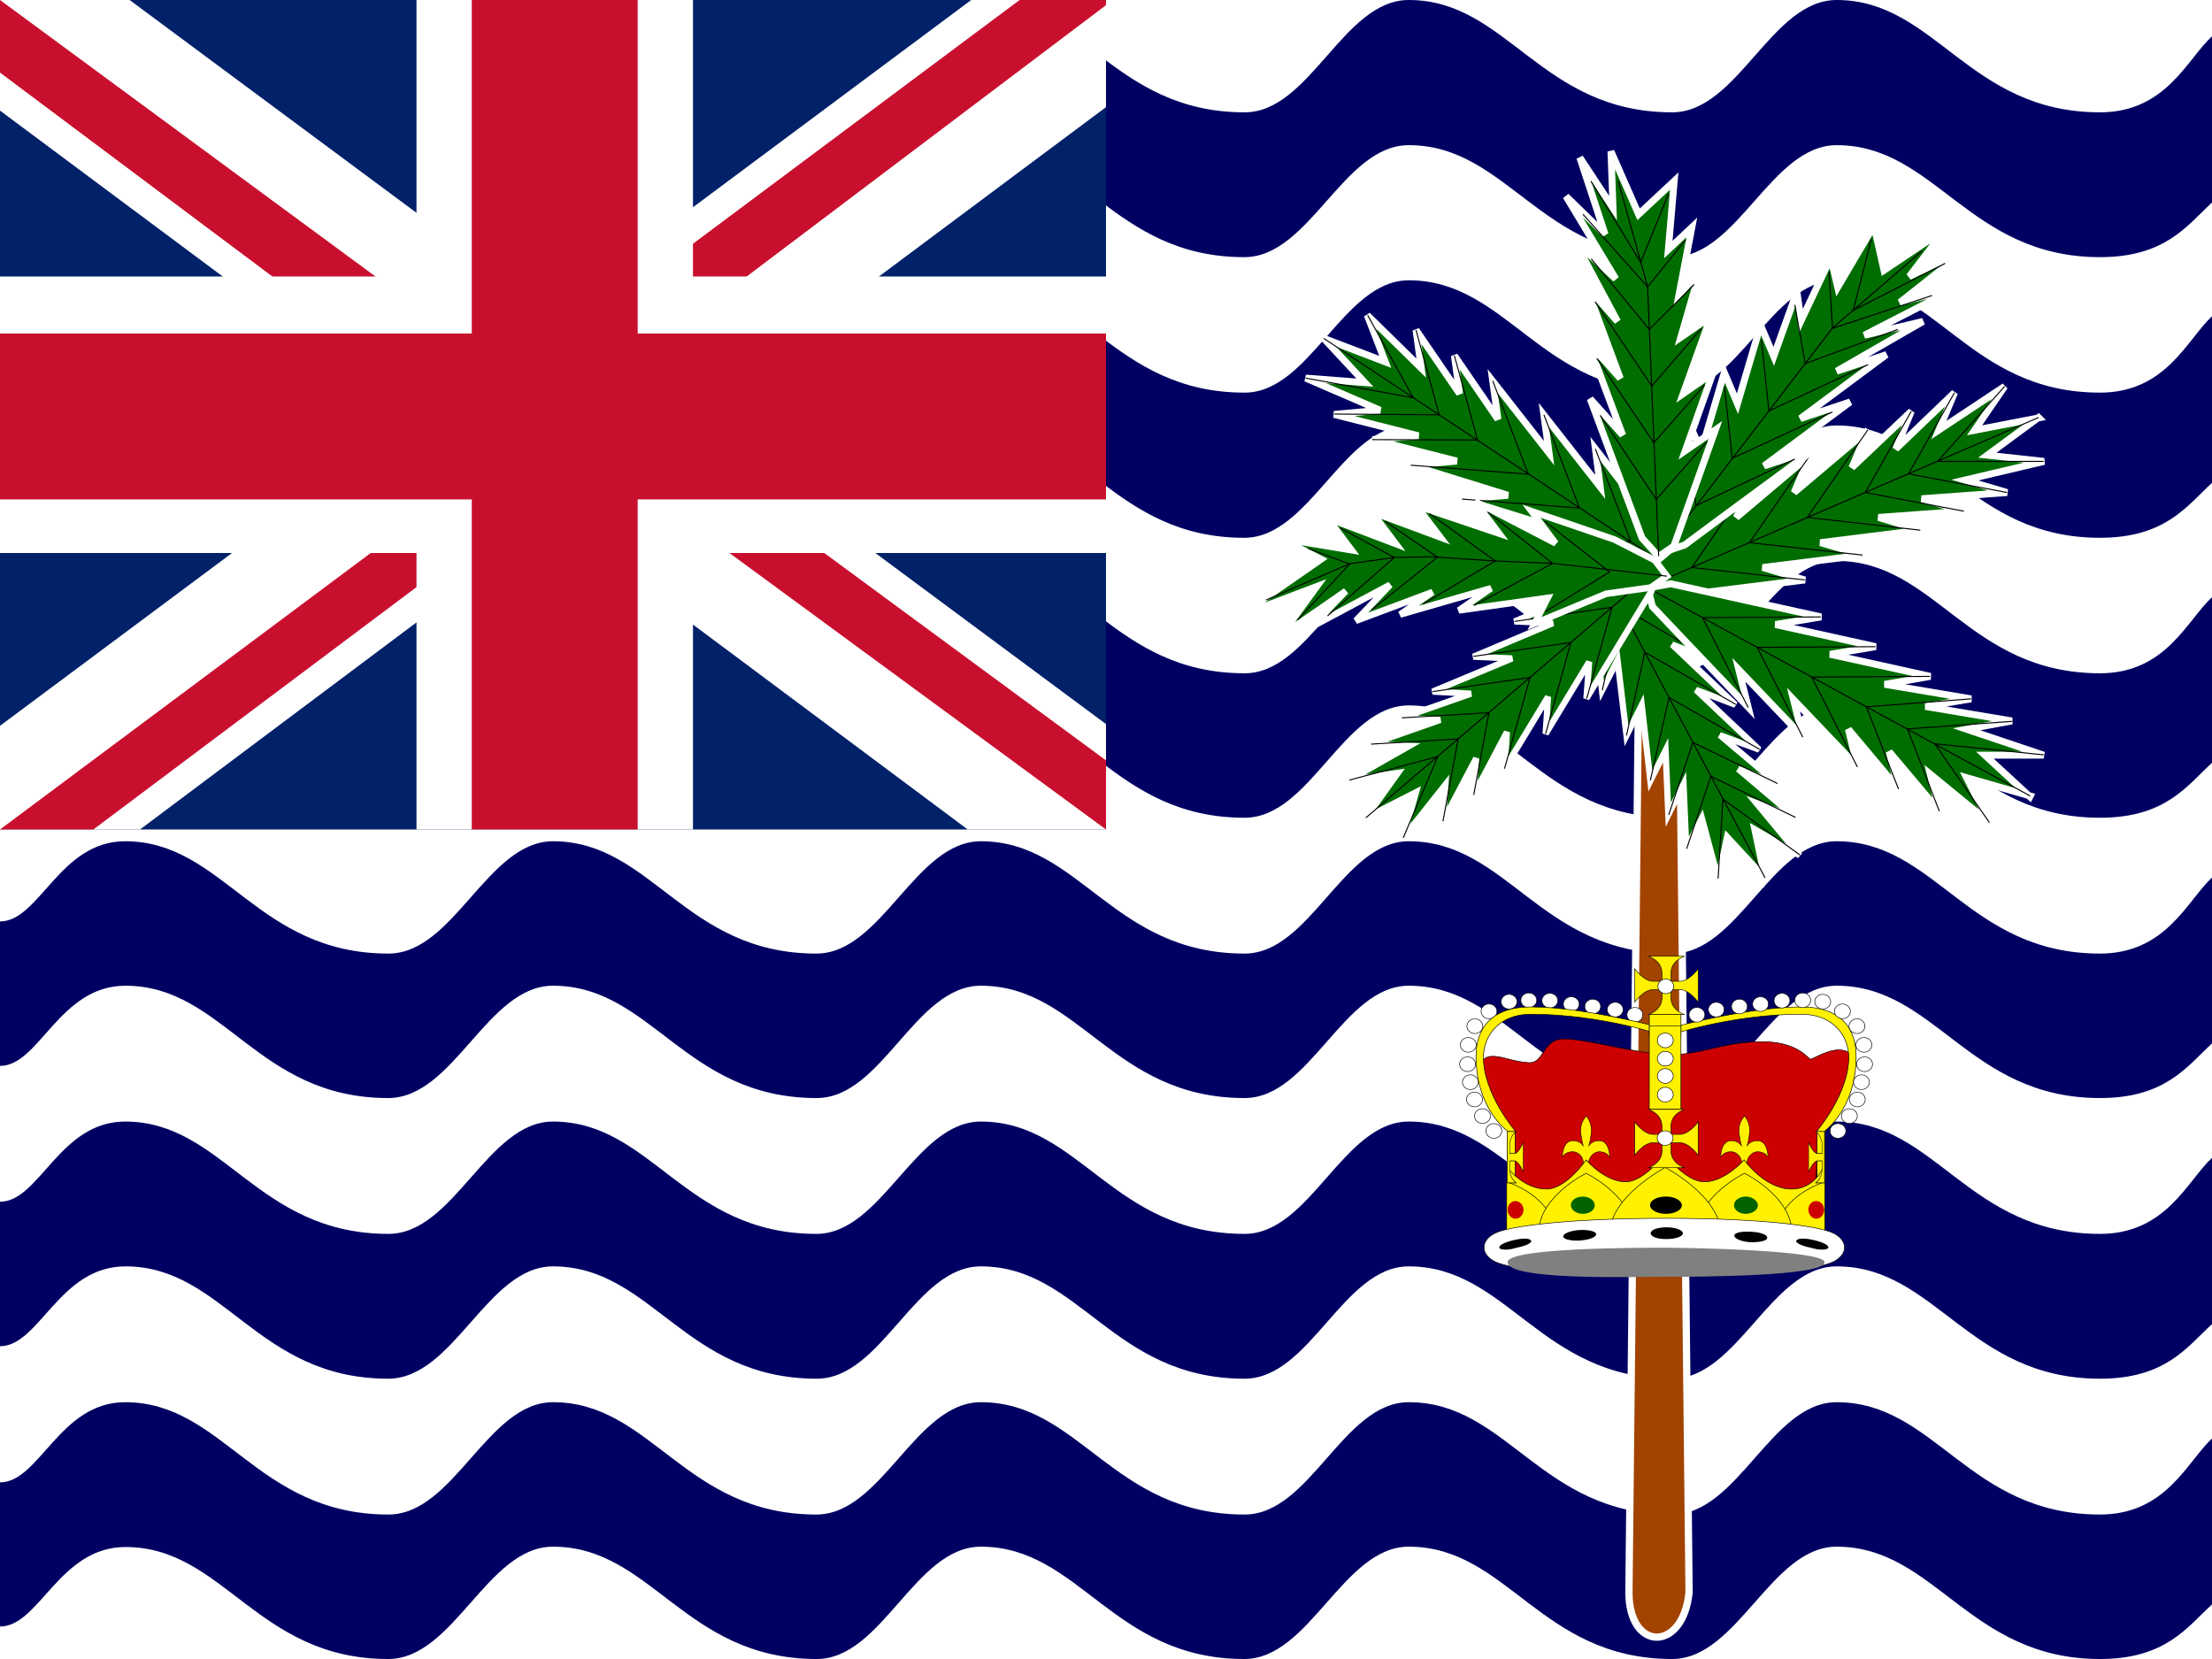 <svg xmlns="http://www.w3.org/2000/svg" id="flag-icons-io" viewBox="0 0 640 480">
  <path fill="#fff" d="M0 0h640v480H0z"/>
  <path fill="#000063" fill-rule="evenodd" d="M640 416.2c-7.2 6.7-13.3 22-32.4 22-38.1 0-47.6-32.5-76.2-32.5-19 0-28.5 32.5-47.6 32.5-38.1 0-47.6-32.5-76.2-32.5-19 0-28.5 32.5-47.5 32.5-38.2 0-47.7-32.5-76.3-32.5-19 0-28.6 32.5-47.6 32.5-38.1 0-47.6-32.5-76.2-32.5-19 0-28.6 32.5-47.6 32.5-38.2 0-47.7-32.5-76.2-32.5-19 0-24.8 23.2-36.2 23.2v41.7c11.4 0 17.1-23 36.3-23 28.5 0 38 32.4 76 32.4 19.1 0 28.6-32.5 47.7-32.5 28.6 0 38.1 32.5 76.3 32.5 19 0 28.4-32.5 47.5-32.5 28.6 0 38.1 32.5 76.2 32.5 19 0 28.6-32.5 47.6-32.5 28.6 0 38.1 32.5 76.2 32.5 19 0 28.6-32.5 47.6-32.5 28.6 0 38.2 32.5 76.2 32.5 19 0 25.2-9.2 32.4-15.8zm0-81.2c-7.2 6.7-13.3 22-32.4 22-38.1 0-47.6-32.5-76.2-32.5-19 0-28.5 32.5-47.6 32.5-38.1 0-47.6-32.5-76.2-32.5-19 0-28.5 32.5-47.5 32.5-38.2 0-47.7-32.5-76.3-32.5-19 0-28.6 32.5-47.6 32.5-38.1 0-47.6-32.5-76.2-32.5-19 0-28.6 32.5-47.6 32.5-38.2 0-47.7-32.5-76.2-32.5-19 0-24.8 23.2-36.2 23.2v41.8c11.4 0 17.1-23.1 36.3-23.1 28.5 0 38 32.5 76 32.5 19.1 0 28.6-32.5 47.7-32.5 28.6 0 38.1 32.5 76.3 32.5 19 0 28.4-32.5 47.5-32.5 28.6 0 38.1 32.5 76.3 32.5 19 0 28.5-32.5 47.5-32.5 28.6 0 38.1 32.5 76.2 32.5 19 0 28.6-32.5 47.6-32.5 28.6 0 38.2 32.5 76.2 32.5 19 0 25.2-9.2 32.4-15.8zm0-81.1c-7.2 6.7-13.3 22-32.4 22-38.1 0-47.6-32.5-76.2-32.5-19 0-28.5 32.5-47.6 32.5-38.1 0-47.6-32.5-76.2-32.5-19 0-28.5 32.5-47.5 32.5-38.2 0-47.7-32.5-76.3-32.5-19 0-28.6 32.5-47.6 32.5-38.1 0-47.6-32.5-76.2-32.5-19 0-28.6 32.5-47.6 32.5-38.2 0-47.7-32.5-76.2-32.5-19 0-24.8 23.2-36.2 23.2v41.8c11.4 0 17.1-23.2 36.3-23.2 28.5 0 38 32.5 76 32.5 19.1 0 28.6-32.5 47.7-32.5 28.6 0 38.1 32.5 76.3 32.5 19 0 28.4-32.5 47.5-32.5 28.6 0 38.1 32.5 76.3 32.5 19 0 28.5-32.5 47.5-32.5 28.6 0 38.1 32.5 76.2 32.5 19 0 28.6-32.5 47.6-32.5 28.6 0 38.2 32.5 76.2 32.5 19 0 25.2-9.2 32.4-15.8zm0-81.1c-7.2 6.6-13.3 22-32.4 22-38.1 0-47.6-32.5-76.2-32.5-19 0-28.5 32.5-47.6 32.5-38.1 0-47.6-32.5-76.2-32.5-19 0-28.5 32.5-47.5 32.5-38.2 0-47.7-32.5-76.3-32.5-19 0-28.6 32.5-47.6 32.5-38.1 0-47.6-32.5-76.2-32.5-19 0-28.6 32.5-47.6 32.5-38.2 0-47.7-32.5-76.2-32.5-19 0-24.8 23.2-36.2 23.2v41.7c11.4 0 17.1-23 36.3-23 28.5 0 38 32.4 76 32.4 19.1 0 28.6-32.5 47.7-32.5 28.6 0 38.1 32.5 76.3 32.5 19 0 28.4-32.5 47.5-32.5 28.6 0 38.1 32.5 76.3 32.5 19 0 28.5-32.5 47.5-32.5 28.6 0 38.1 32.5 76.2 32.5 19 0 28.6-32.5 47.6-32.5 28.6 0 38.2 32.5 76.2 32.5 19 0 25.2-9.3 32.4-15.9zm0-81.3c-7.2 6.7-13.3 22.1-32.4 22.1-38.1 0-47.6-32.5-76.2-32.5-19 0-28.5 32.5-47.6 32.5-38.1 0-47.6-32.5-76.2-32.5-19 0-28.5 32.5-47.5 32.5-38.2 0-47.7-32.5-76.3-32.5-19 0-28.6 32.5-47.6 32.5-38.1 0-47.6-32.5-76.2-32.5-19 0-28.6 32.5-47.6 32.5-38.2 0-47.7-32.5-76.2-32.5-19 .1-24.8 23.3-36.2 23.3v41.8c11.4 0 17.1-23.1 36.2-23.1 28.5 0 38.1 32.5 76.2 32.5 19 0 28.5-32.5 47.6-32.5 28.6 0 38.1 32.5 76.3 32.5 19 0 28.4-32.5 47.4-32.5 28.7 0 38.2 32.5 76.3 32.5 19 0 28.6-32.5 47.6-32.5 28.6 0 38.1 32.5 76.2 32.5 19 0 28.6-32.5 47.6-32.5 28.6 0 38.2 32.5 76.2 32.5 19 0 25.2-9.3 32.4-15.9v-48Zm0-81c-7.2 6.6-13.3 22-32.4 22C569.5 32.5 560 0 531.4 0c-19 0-28.5 32.5-47.6 32.5-38.1 0-47.6-32.5-76.2-32.5-19 0-28.5 32.5-47.5 32.5-38.2 0-47.7-32.5-76.3-32.5-19 0-28.6 32.5-47.6 32.5C198 32.5 188.6 0 160 0c-19 0-28.6 32.5-47.6 32.5C74.2 32.5 64.7 0 36.2 0 17.2 0 11.4 23.2 0 23.2v41.9C11.4 65 17.1 42 36.2 42c28.5 0 38.1 32.4 76.2 32.4 19 0 28.5-32.4 47.6-32.4 28.6 0 38.1 32.4 76.3 32.4 19 0 28.4-32.4 47.4-32.4 28.7 0 38.2 32.4 76.3 32.4 19 0 28.6-32.4 47.6-32.4 28.6 0 38.1 32.4 76.2 32.4 19 0 28.6-32.4 47.6-32.4 28.6 0 38.2 32.4 76.2 32.4 19 0 25.2-9.2 32.4-15.8z"/>
  <path fill="#a24300" fill-rule="evenodd" stroke="#fff" stroke-width="2.1" d="m474.8 131.7-3.5 329c0 17.3 15.7 17.3 17.4 0l-3.5-329Z"/>
  <path fill="#006d00" fill-rule="evenodd" stroke="#fff" stroke-width="1.8" d="m510.7 254-11-11.9-2.6 12.1-4.7-17.5-4.5 8.8-.8-18.6-4.4 8.8-.8-18.6-4.4 8.8L475 204l-4.4 8.8L468 191l-4.5 8.8-2.5-21.9-1.3-11 2.2-4.3 5.8 2.1 9.1 8.7 18.3 17.4-11.3-4.3 18.3 17.4-11.4-4.3 18.3 17.3-11.4-4.2 16.6 14-11.3-4.2 16.5 14-11.3-4.2 12.6 15.2-13.1-7.6 3 14.3z"/>
  <path fill="none" stroke="#000" stroke-width=".3" d="M510.7 254 462 162.6m33.1 28.2L469 175.6l-5.4 24.1"/>
  <path fill="none" stroke="#000" stroke-width=".3" d="m502.2 203.8-26.3-15.1-5.3 24.1"/>
  <path fill="none" stroke="#000" stroke-width=".3" d="m509.1 216.8-26.2-15-5.4 24"/>
  <path fill="none" stroke="#000" stroke-width=".3" d="m514.3 226.7-24.5-11.9-7 21"/>
  <path fill="none" stroke="#000" stroke-width=".3" d="M519.5 236.5 495 224.6l-7 21"/>
  <path fill="none" stroke="#000" stroke-width=".3" d="m520.8 247.4-22.3-16.2-1.4 23"/>
  <path fill="#006d00" fill-rule="evenodd" stroke="#fff" stroke-width="2" d="m383 97.9 17.8 6.8-5.2-13.5 15.6 15.3-1.5-11 12.6 18.4-1.5-11 12.6 18.4-1.5-11 16.3 20.8-1.5-11 16.3 20.8-1.4-11 16.2 20.8 8.2 10.4.7 5.5-6.7.6-14-4.3-28.2-8.7 13.3-1.1-28.1-8.7 13.3-1.1-28.1-8.7 13.3-1.2-24.4-6.2 13.3-1.1-24.4-6.2 13.3-1.2-21.5-9.3 17.1 1.3L383.1 98z"/>
  <path fill="none" stroke="#000" stroke-width=".3" d="m383 97.9 103.7 68.7m-48.9-12.4 34.1 2.6-10.3-26.9"/>
  <path fill="none" stroke="#000" stroke-width=".3" d="m423 144.4 34 2.6-10.3-27"/>
  <path fill="none" stroke="#000" stroke-width=".3" d="m408.2 134.6 34 2.6-10.3-27"/>
  <path fill="none" stroke="#000" stroke-width=".3" d="m397 127.2 30.5.1-6.7-24.4"/>
  <path fill="none" stroke="#000" stroke-width=".3" d="m386 119.8 30.4.2-6.7-24.5"/>
  <path fill="none" stroke="#000" stroke-width=".3" d="m377.8 109.4 31.1 5.7-13.2-23.9"/>
  <path fill="#006d00" fill-rule="evenodd" stroke="#fff" stroke-width="2" d="M589.8 120.8 575 131.7l16.4 1.8-22.9 5.4 12.2 3.6-24.7 1.8 12.2 3.6-24.7 1.8 12.1 3.7-28.9 3.6 12.2 3.6-28.9 3.6 12.2 3.6-28.9 3.6-14.5 1.8-6-1.8 2.2-5.4 10.7-9 21.3-18.1-4.6 10.8 21.3-18-4.6 10.8 21.3-18-4.6 10.8L553 119l-4.5 10.9 17-16.3-4.5 10.8 19-12.6-8.7 12.7 18.6-3.6z"/>
  <path fill="none" stroke="#000" stroke-width=".3" d="m589.8 120.8-117 50.6m34.1-32.5-17.4 25.3 32.7 3.6"/>
  <path fill="none" stroke="#000" stroke-width=".3" d="M523.7 131.7 506.2 157l32.7 3.6"/>
  <path fill="none" stroke="#000" stroke-width=".3" d="m540.4 124.4-17.5 25.3 32.7 3.7"/>
  <path fill="none" stroke="#000" stroke-width=".3" d="m553 119-13.3 23.5 28.5 5.4"/>
  <path fill="none" stroke="#000" stroke-width=".3" d="m565.5 113.6-13.3 23.5 28.5 5.4"/>
  <path fill="none" stroke="#000" stroke-width=".3" d="m580 111.8-19.4 21.7h30.7"/>
  <path fill="#006d00" fill-rule="evenodd" stroke="#fff" stroke-width="2" d="M587.4 230.3 569 225l6.6 13-17.1-14 2.6 10.7-14.5-17.2 2.7 10.8-14.5-17.3 2.6 10.8-18.5-19.4 2.7 10.8-18.5-19.4 2.7 10.8-18.5-19.4-9.2-9.7-1.3-5.4 6.6-1.2 14.5 3.2 29 6.4-13.2 2.2 29 6.4-13.2 2.2 29 6.4-13.2 2.3 25 4.2-13.2 2.2 25 4.2L569 211l22.3 7.5h-17l13 12z"/>
  <path fill="none" stroke="#000" stroke-width=".3" d="m587.4 230.3-110.6-60.2m50 8.4-34.2.2 13.2 26"/>
  <path fill="none" stroke="#000" stroke-width=".3" d="m542.6 187.1-34.2.2 13.2 26"/>
  <path fill="none" stroke="#000" stroke-width=".3" d="m558.4 195.7-34.2.2 13.2 26"/>
  <path fill="none" stroke="#000" stroke-width=".3" d="m570.3 202.2-30.3 2.3 9.3 23.8"/>
  <path fill="none" stroke="#000" stroke-width=".3" d="m582.2 208.7-30.3 2.2 9.2 23.8"/>
  <path fill="none" stroke="#000" stroke-width=".3" d="m591.3 218.4-31.5-3.2 15.8 22.8"/>
  <path fill="#006d00" fill-rule="evenodd" stroke="#fff" stroke-width="1.8" d="m395.2 236.6 9.3-13-14.1 2.1 17.4-9.9-11.1-.5 20-7-11.1-.6 20-7-11.1-.6 23-9.6-11.2-.5 23-9.7-11.1-.5 23-9.6 11.5-4.9 5.6.3-.4 5.3-6.3 10.4-12.6 20.8.8-10.6-12.6 20.8.7-10.7-12.6 20.8.7-10.6-9.6 18.2.7-10.6-9.6 18.2.7-10.6-12.2 15.4 3.7-13.2-14.5 7.4z"/>
  <path fill="none" stroke="#000" stroke-width=".3" d="m395.2 236.6 83-71m-19.1 36.5 7.3-26.4-28.2 4.1"/>
  <path fill="none" stroke="#000" stroke-width=".3" d="m447.2 212.3 7.3-26.4-28.2 4"/>
  <path fill="none" stroke="#000" stroke-width=".3" d="m435.3 222.4 7.4-26.4-28.2 4.1"/>
  <path fill="none" stroke="#000" stroke-width=".3" d="m426.4 230 4.4-23.8-25.2 1.5"/>
  <path fill="none" stroke="#000" stroke-width=".3" d="m417.5 237.6 4.4-23.8-25.2 1.5"/>
  <path fill="none" stroke="#000" stroke-width=".3" d="m406 242.4 10-23.5-25.6 6.8"/>
  <path fill="#006d00" fill-rule="evenodd" stroke="#fff" stroke-width="2" d="m563 66.2-17.9 12-2.9-12.9-10.5 17.8-2-8.5-8.6 18.2-1.2-8.4-6.7 18.7-3.8-9-6.7 22.7-3.8-9-6.7 22.7-3.9-9-6.7 22.7-3.3 11.4 1.9 4.5 7.2-2.4 12.4-9.2 25-18.4-14.4 4.7 24.9-18.5-14.4 4.8 24.9-18.5-14.4 4.8 25-14.4-17 4L566 83.3l-16.3 4.2 19.7-15.6-17 8.1z"/>
  <path fill="none" stroke="#000" stroke-width=".3" d="m556 72.7-25.8 22.2-50 65.2"/>
  <path fill="none" stroke="#000" stroke-width=".3" d="m519.3 132.8-28.6 13.5-2.4-20.8"/>
  <path fill="none" stroke="#000" stroke-width=".3" d="m530.2 119.2-29 13.4-2.3-20.8"/>
  <path fill="none" stroke="#000" stroke-width=".3" d="m540.5 105.5-28.7 13.4-2.2-20.7"/>
  <path fill="none" stroke="#000" stroke-width=".3" d="m549.1 95.3-26.8 9.9-3-17"/>
  <path fill="none" stroke="#000" stroke-width=".3" d="M559 85.5 530.2 95l-1-16.4"/>
  <path fill="none" stroke="#000" stroke-width=".3" d="m562.8 76.2-26.6 13.6 5.2-20.6"/>
  <path fill="#006d00" fill-rule="evenodd" stroke="#fff" stroke-width="2" d="m466.1 43.8 8 18.2 10.3-9.6-1.7 19.8 6.8-6.4-3.7 19.4 6-6.6-5.5 19 8.7-6-8 22.3 8.6-6-8 22.5 8.7-6-8 22.4-4 11.2-4.4 3-4.8-5.3-5-13.4-10-26.9 9.4 10.5-10.1-27 9.4 10.6-10-27L468 93l-12.5-23.4 12 11.1-14.4-23.9 11.3 11-7.3-22.2 9.6 14.6z"/>
  <path fill="none" stroke="#000" stroke-width=".3" d="m468.2 52.4 8.5 30.5 3.2 78"/>
  <path fill="none" stroke="#000" stroke-width=".3" d="m463 120.2 16.2 24.3 14.7-16.7"/>
  <path fill="none" stroke="#000" stroke-width=".3" d="m462 103.7 16.5 24.4 14.7-16.7"/>
  <path fill="none" stroke="#000" stroke-width=".3" d="m461.5 87.3 16.4 24.4L492.3 95"/>
  <path fill="none" stroke="#000" stroke-width=".3" d="m460.4 74.9 16.8 20.4 13-13"/>
  <path fill="none" stroke="#000" stroke-width=".3" d="m458 62 18.7 21 11-13.6"/>
  <path fill="none" stroke="#000" stroke-width=".3" d="m460.3 52.4 14.4 23.5 8.1-19.9"/>
  <path fill="#006d00" fill-rule="evenodd" stroke="#fff" stroke-width="1.9" d="m359 178 23.3-16.2-11.7-6 20.5 3.4-7-9.3 19.8 7.5-7-9.3 19.9 7.4-7-9.2 24 8.1-7-9.3 23.3 12.1-7-9.3 24 8.2 11.7 6 3.5 4.6-4.7 3.3-12.9 1.8-20.7 8.6 3.8-7.4-25.7 3.6 9.3-6.4-26.3 7.6 9.4-6.5-22.2 8.3 9.9-10.4-22.8 12.2 10-10.4-18.8 13 10.5-14.4z"/>
  <path fill="none" stroke="#000" stroke-width=".3" d="m366.3 173.6 24.2-10.5 12.9-1.8 10.7-.2 18.5 1.2 16.7.7 33 3.7"/>
  <path fill="none" stroke="#000" stroke-width=".3" d="m447.2 176.9 18.5-11.4-18.8-14.7"/>
  <path fill="none" stroke="#000" stroke-width=".3" d="m426.5 175.2 22.7-12.2-18.7-14.8"/>
  <path fill="none" stroke="#000" stroke-width=".3" d="m411.7 174.8 20.9-12.5-19-13.7m-29.5 29.6 19.3-16.9-15.6-8.5"/>
  <path fill="none" stroke="#000" stroke-width=".3" d="m375.5 179.3 15-16.1-12-4.5m18.4 17.7 19-15.2-15.2-10.4"/>
  <g fill-rule="evenodd">
    <path fill="#c00" stroke="#000" stroke-width="1pt" d="m541.5 1173.3-1.7-229.1-61.1-107c-15.3-52.6-7.8-78 17-79.8 24.7-1.6 49.2 13.6 84.8 15.3 35.6 1.7 28.9-59.4 81.5-57.7 52.6 1.7 144.3 32.3 222.3 37.4 78.1 5 118.8-27.2 208.8-30.6 90-3.4 113.7 42.4 118.8 42.4 5.1 0 30.6-18.6 56-22 25.5-3.4 34 10.2 34 10.2s-1.7 57.7-13.6 91.6c-11.9 34-54.3 90-56 90-1.7 0-15.3 249.5-15.3 251.2 0 1.7-675.5-6.8-675.5-11.9z" transform="matrix(.129 0 0 .119 367.5 215.5)"/>
    <g stroke="#000" stroke-width="1pt">
      <path fill="#fff100" d="M531.5 584.6s-68-52-69.8-177.1c-1-72 34.4-124 123-124 124 0 301.1 53.1 301.1 53.1v17.7s-141.7-53.1-301.2-53.1c-70.8 0-106.3 52-106.3 105.2 0 88.6 71 178.3 71 178.3v141.7h-17.8z" transform="matrix(-.129 0 0 .119 596.6 257.6)"/>
      <path fill="#fff" d="M478.4 549.2a17.8 17.8 0 1 1-35.5 0 17.8 17.8 0 0 1 35.5 0z" transform="matrix(-.129 0 0 .119 594.5 257.4)"/>
      <path fill="#fff" d="M478.4 549.2a17.8 17.8 0 1 1-35.5 0 17.8 17.8 0 0 1 35.5 0z" transform="matrix(-.129 0 0 .119 596.8 252.6)"/>
      <path fill="#fff" d="M478.4 549.2a17.8 17.8 0 1 1-35.5 0 17.8 17.8 0 0 1 35.5 0z" transform="matrix(-.129 0 0 .119 598 247.6)"/>
      <path fill="#fff" d="M478.4 549.2a17.8 17.8 0 1 1-35.5 0 17.8 17.8 0 0 1 35.5 0z" transform="matrix(-.129 0 0 .119 598.9 242.4)"/>
      <path fill="#fff" d="M478.4 549.2a17.8 17.8 0 1 1-35.5 0 17.8 17.8 0 0 1 35.5 0z" transform="matrix(-.129 0 0 .119 598.7 236.8)"/>
      <path fill="#fff" d="M478.4 549.2a17.8 17.8 0 1 1-35.5 0 17.8 17.8 0 0 1 35.5 0z" transform="matrix(-.129 0 0 .119 591.2 261.7)"/>
      <path fill="#fff" d="M478.4 549.2a17.8 17.8 0 1 1-35.5 0 17.8 17.8 0 0 1 35.5 0z" transform="matrix(-.129 0 0 .119 596.7 231.4)"/>
      <path fill="#fff" d="M478.4 549.2a17.8 17.8 0 1 1-35.5 0 17.8 17.8 0 0 1 35.5 0z" transform="matrix(-.129 0 0 .119 592.5 227.1)"/>
      <path fill="#fff" d="M478.4 549.2a17.8 17.8 0 1 1-35.5 0 17.8 17.8 0 0 1 35.5 0z" transform="matrix(-.129 0 0 .119 586.8 224.3)"/>
      <path fill="#fff" d="M478.4 549.2a17.8 17.8 0 1 1-35.5 0 17.8 17.8 0 0 1 35.5 0z" transform="matrix(-.129 0 0 .119 581 223.9)"/>
      <path fill="#fff" d="M478.4 549.2a17.8 17.8 0 1 1-35.5 0 17.8 17.8 0 0 1 35.5 0z" transform="matrix(-.129 0 0 .119 575 224)"/>
      <path fill="#fff" d="M478.4 549.2a17.8 17.8 0 1 1-35.5 0 17.8 17.8 0 0 1 35.5 0z" transform="matrix(-.129 0 0 .119 568.8 225)"/>
      <path fill="#fff" d="M478.4 549.2a17.8 17.8 0 1 1-35.5 0 17.8 17.8 0 0 1 35.5 0z" transform="matrix(-.129 0 0 .119 562.7 225.7)"/>
      <path fill="#fff" d="M478.4 549.2a17.8 17.8 0 1 1-35.5 0 17.8 17.8 0 0 1 35.5 0z" transform="matrix(-.129 0 0 .119 556 226.6)"/>
      <path fill="#fff" d="M478.4 549.2a17.8 17.8 0 1 1-35.5 0 17.8 17.8 0 0 1 35.5 0z" transform="matrix(-.129 0 0 .119 550.4 228.1)"/>
    </g>
    <path fill="#fff" stroke="#000" stroke-width="1pt" d="M478.4 549.2a17.8 17.8 0 1 1-35.5 0 17.8 17.8 0 0 1 35.5 0z" transform="matrix(.129 0 0 .119 369.5 257.4)"/>
    <path fill="#fff" stroke="#000" stroke-width="1pt" d="M478.4 549.2a17.8 17.8 0 1 1-35.5 0 17.8 17.8 0 0 1 35.5 0z" transform="matrix(.129 0 0 .119 367.2 252.6)"/>
    <path fill="#fff" stroke="#000" stroke-width="1pt" d="M478.4 549.2a17.8 17.8 0 1 1-35.5 0 17.8 17.8 0 0 1 35.5 0z" transform="matrix(.129 0 0 .119 366 247.6)"/>
    <path fill="#fff" stroke="#000" stroke-width="1pt" d="M478.4 549.2a17.8 17.8 0 1 1-35.5 0 17.8 17.8 0 0 1 35.5 0z" transform="matrix(.129 0 0 .119 365.2 242.4)"/>
    <path fill="#fff" stroke="#000" stroke-width="1pt" d="M478.4 549.2a17.8 17.8 0 1 1-35.5 0 17.8 17.8 0 0 1 35.5 0z" transform="matrix(.129 0 0 .119 365.4 236.8)"/>
    <path fill="#fff" stroke="#000" stroke-width="1pt" d="M478.4 549.2a17.8 17.8 0 1 1-35.5 0 17.8 17.8 0 0 1 35.5 0z" transform="matrix(.129 0 0 .119 367.3 231.4)"/>
    <path fill="#fff" stroke="#000" stroke-width="1pt" d="M478.4 549.2a17.8 17.8 0 1 1-35.5 0 17.8 17.8 0 0 1 35.5 0z" transform="matrix(.129 0 0 .119 371.4 227.1)"/>
    <path fill="#fff" stroke="#000" stroke-width="1pt" d="M478.4 549.2a17.8 17.8 0 1 1-35.5 0 17.8 17.8 0 0 1 35.5 0z" transform="matrix(.129 0 0 .119 377.2 224.3)"/>
    <path fill="#fff" stroke="#000" stroke-width="1pt" d="M478.4 549.2a17.8 17.8 0 1 1-35.5 0 17.8 17.8 0 0 1 35.5 0z" transform="matrix(.129 0 0 .119 382.9 223.9)"/>
    <path fill="#fff" stroke="#000" stroke-width="1pt" d="M478.4 549.2a17.8 17.8 0 1 1-35.5 0 17.8 17.8 0 0 1 35.5 0z" transform="matrix(.129 0 0 .119 389 224)"/>
    <path fill="#fff" stroke="#000" stroke-width="1pt" d="M478.4 549.2a17.8 17.8 0 1 1-35.5 0 17.8 17.8 0 0 1 35.5 0z" transform="matrix(.129 0 0 .119 395.2 225)"/>
    <path fill="#fff" stroke="#000" stroke-width="1pt" d="M478.4 549.2a17.8 17.8 0 1 1-35.5 0 17.8 17.8 0 0 1 35.5 0z" transform="matrix(.129 0 0 .119 401.4 225.7)"/>
    <path fill="#fff" stroke="#000" stroke-width="1pt" d="M478.4 549.2a17.8 17.8 0 1 1-35.5 0 17.8 17.8 0 0 1 35.5 0z" transform="matrix(.129 0 0 .119 407.9 226.6)"/>
    <path fill="#fff" stroke="#000" stroke-width="1pt" d="M478.4 549.2a17.8 17.8 0 1 1-35.5 0 17.8 17.8 0 0 1 35.5 0z" transform="matrix(.129 0 0 .119 413.6 228.1)"/>
    <path fill="#fff" stroke="#000" stroke-width="1pt" d="M478.4 549.2a17.8 17.8 0 1 1-35.5 0 17.8 17.8 0 0 1 35.5 0z" transform="matrix(.129 0 0 .119 372.8 261.7)"/>
    <path fill="#fff100" stroke="#000" stroke-width="1pt" d="M531.5 584.6s-68-52-69.8-177.1c-1-72 34.4-124 123-124 124 0 301.1 53.1 301.1 53.1v17.7s-141.7-53.1-301.2-53.1c-70.8 0-106.3 52-106.3 105.2 0 88.6 71 178.3 71 178.3v141.7h-17.8z" transform="matrix(.129 0 0 .119 367.5 257.6)"/>
    <path fill="#fff100" stroke="#000" stroke-width="3" d="M1240.2 531.5s15.3-35.4 70.9-35.4c37.8 0 70.8 35.4 70.8 70.8v70.9h35.5v-70.9c0-35.4 35.4-70.8 70.8-70.8 53.2 0 70.9 35.4 70.9 35.4s0-106.3-70.9-106.3c-53.1 0-70.8 35.4-70.8 35.4s17.7-53.1 17.7-106.3c0-53.2-35.4-88.6-35.4-88.6 0 6.8-35.5 35.5-35.5 88.6 0 53.1 17.7 106.3 17.7 106.3s-17.7-35.4-70.8-35.4c-70.9 0-70.9 106.3-70.9 106.3z" transform="matrix(.043 0 0 .045 398.7 310.9)"/>
    <path fill="#fff100" stroke="#000" stroke-width="3" d="M1240.2 531.5s15.3-35.4 70.9-35.4c37.8 0 70.8 35.4 70.8 70.8v70.9h35.5v-70.9c0-35.4 35.4-70.8 70.8-70.8 53.2 0 70.9 35.4 70.9 35.4s0-106.3-70.9-106.3c-53.1 0-70.8 35.4-70.8 35.4s17.7-53.1 17.7-106.3c0-53.2-35.4-88.6-35.4-88.6 0 6.8-35.5 35.5-35.5 88.6 0 53.1 17.7 106.3 17.7 106.3s-17.7-35.4-70.8-35.4c-70.9 0-70.9 106.3-70.9 106.3z" transform="matrix(.043 0 0 .045 444.5 310.9)"/>
    <path fill="#fff100" stroke="#000" stroke-width="1pt" d="M531.5 832.7V673.2s35.4 53.2 88.6 53.2c43.5 0 88.6-70.9 88.6-70.9s41.5 53.2 88.6 53.2c42 0 88.5-68.6 88.5-68.6s43.2 68.6 88.6 68.6c45.5 0 88.6-53.2 88.6-53.2s46.3 70.9 106.3 70.9c53.1 0 70.9-53.2 70.9-53.2v159.5z" transform="matrix(.129 0 0 .119 367.5 257.6)"/>
    <path fill="#fff100" stroke="#000" stroke-width="1pt" d="M708.7 832.7v-124S815 744 815 832.7z" transform="matrix(.129 0 0 .119 344.5 257.6)"/>
    <path fill="#fff100" stroke="#000" stroke-width="1pt" d="M708.7 832.7v-124S815 744 815 832.7z" transform="matrix(-.129 0 0 .119 619.4 257.6)"/>
    <path fill="#fff100" stroke="#000" stroke-width="1pt" d="M602.4 832.7C602.4 744 708.7 688 708.7 688S815 744 815 832.7z" transform="matrix(.129 0 0 .119 367.5 257.6)"/>
    <path fill="#fff100" stroke="#000" stroke-width="1pt" d="M602.4 832.7C602.4 744 708.7 688 708.7 688S815 744 815 832.7z" transform="matrix(.129 0 0 .119 413.3 257.6)"/>
    <path fill="#fff100" stroke="#000" stroke-width="1pt" d="M584.6 847.5c0-88.6 124.1-159.4 124.1-159.4s124 70.8 124 159.4h-248z" transform="matrix(.129 0 0 .119 390.4 255.9)"/>
    <path fill="#fff" stroke="#000" stroke-width="1pt" d="M1275.6 655.5c-35.4-17.7-166-35.4-376.3-35.4s-350 17.7-385.5 35.4c-35.4 17.7-35.4 53.2 0 70.9 35.4 17.7 175.3 35.4 385.5 35.4s340.9-17.7 376.3-35.4c35.4-17.7 35.4-53.2 0-70.9z" transform="matrix(.128 0 0 .119 367 278.7)"/>
    <path fill="gray" d="M527.9 365.2c0 4.2-38.2 4.2-45.9 4.2-8.3 0-45.8 1.2-45.8-4.2 0-4.2 37.8-4.2 45.8-4.2s45.9.8 45.9 4.2z"/>
    <path fill="#c00" d="M440.8 350c0 1.4-1 2.6-2.3 2.6s-2.3-1.2-2.3-2.6c0-1.4 1-2.5 2.3-2.5 1.2 0 2.3 1.2 2.3 2.5zm87 0c0 1.4-1 2.6-2.3 2.6-1.2 0-2.3-1.2-2.3-2.6 0-1.4 1-2.5 2.3-2.5 1.3 0 2.3 1.2 2.3 2.5z"/>
    <path d="M486.6 348.8c0 1.3-2.1 2.4-4.6 2.4-2.4 0-4.6-1.1-4.6-2.5s2-2.5 4.6-2.5 4.6 1.2 4.6 2.5z"/>
    <path fill="#006300" d="M508.6 348.8c0 1.3-1.6 2.4-3.5 2.4s-3.4-1.1-3.4-2.5 1.6-2.5 3.4-2.5 3.5 1.2 3.5 2.5zm-47.2 0c0 1.3-1.5 2.4-3.4 2.4s-3.5-1.1-3.5-2.5 1.5-2.5 3.5-2.5c1.9 0 3.4 1.2 3.4 2.5z"/>
    <path fill="#fff100" stroke="#000" stroke-width="2.2" d="M1257.9 496s35.4-53 70.9-53h35.4v35.3c0 53.2-53.1 71-53.1 71h141.7s-53.2-17.8-53.2-71V443h35.5c35.4 0 70.8 53.2 70.8 53.2V354.3s-35.4 53.2-70.8 53.2h-35.5V372c0-53.1 53.2-70.8 53.2-70.8H1311s53.1 17.7 53.1 70.8v35.5h-35.4c-35.5 0-70.9-53.2-70.9-53.2v141.8z" transform="matrix(.074 0 0 .068 379.9 300.5)"/>
    <path fill="#fff100" stroke="#000" stroke-width="3.3" d="M1381.9 549.2h70.9s-53.2-17.7-53.2-70.9V443h35.4c35.5 0 71 53.2 71 53.2V354.3s-35.5 53.2-71 53.2h-35.4V372c0-53.1 53.2-70.8 53.2-70.8h-70.9z" transform="matrix(.037 0 0 .06 385 309.3)"/>
    <path fill="#fff100" stroke="#000" stroke-width="3.3" d="M1381.9 549.2h70.9s-53.2-17.7-53.2-70.9V443h35.4c35.5 0 71 53.2 71 53.2V354.3s-35.5 53.2-71 53.2h-35.4V372c0-53.1 53.2-70.8 53.2-70.8h-70.9z" transform="matrix(-.037 0 0 .06 579 309.3)"/>
    <path fill="#fff" stroke="#000" stroke-width="1pt" d="M903.5 602.4a17.7 17.7 0 1 1-35.4 0 17.7 17.7 0 0 1 35.4 0z" transform="matrix(.129 0 0 .119 367.5 257.6)"/>
    <path fill="#fff100" stroke="#000" stroke-width="2.2" d="M1257.9 496s35.4-53 70.9-53h35.4v35.3c0 53.2-53.1 71-53.1 71h141.7s-53.2-17.8-53.2-71V443h35.5c35.4 0 70.8 53.2 70.8 53.2V354.3s-35.4 53.2-70.8 53.2h-35.5V372c0-53.1 53.2-70.8 53.2-70.8H1311s53.1 17.7 53.1 70.8v35.5h-35.4c-35.5 0-70.9-53.2-70.9-53.2v141.8z" transform="matrix(.074 0 0 .068 379.9 256.2)"/>
    <path fill="#fff" stroke="#000" stroke-width="1pt" d="M903.5 602.4a17.7 17.7 0 1 1-35.4 0 17.7 17.7 0 0 1 35.4 0z" transform="matrix(.129 0 0 .119 367.7 213.7)"/>
    <path fill="#fff100" stroke="#000" stroke-width="1pt" d="M850.4 655.5h70.9v53.2h-71z" transform="matrix(.129 0 0 .119 367.5 215.5)"/>
    <path fill="#fff100" stroke="#000" stroke-width="1pt" d="M850.4 683.3h70.9v202.5h-71z" transform="matrix(.129 0 0 .119 367.5 215.5)"/>
    <path fill="#fff" stroke="#000" stroke-width="1pt" d="M478.4 549.2a17.8 17.8 0 1 1-35.5 0 17.8 17.8 0 0 1 35.5 0z" transform="matrix(.129 0 0 .119 422.4 251.2)"/>
    <path fill="#fff" stroke="#000" stroke-width="1pt" d="M478.4 549.2a17.8 17.8 0 1 1-35.5 0 17.8 17.8 0 0 1 35.5 0z" transform="matrix(.129 0 0 .119 422.4 245.8)"/>
    <path fill="#fff" stroke="#000" stroke-width="1pt" d="M478.4 549.2a17.8 17.8 0 1 1-35.5 0 17.8 17.8 0 0 1 35.5 0z" transform="matrix(.129 0 0 .119 422.4 240.8)"/>
    <path fill="#fff" stroke="#000" stroke-width="1pt" d="M478.4 549.2a17.8 17.8 0 1 1-35.5 0 17.8 17.8 0 0 1 35.5 0z" transform="matrix(.129 0 0 .119 422.4 235.5)"/>
    <path d="M486.9 356.8c0 1-2.1 1.7-4.8 1.7s-4.5-.7-4.5-1.7 2-1.7 4.6-1.7 4.7.8 4.7 1.7zM529 361c-.3.7-2.6.8-5.1 0-2.6-.5-4.4-1.4-4.2-2 .3-.8 2.6-.8 5.1-.2 2.6.6 4.4 1.5 4.2 2.2zm-17.7-2.8c0 .8-2.3 1.3-5 1.2-2.5-.2-4.6-1-4.5-2 .1-.8 2.4-1.2 5-1 2.6.1 4.7.9 4.5 1.8zm-77.5 2.8c.2.7 2.5.8 5 0 2.6-.5 4.5-1.4 4.2-2-.3-.8-2.5-.8-5-.2-2.6.6-4.4 1.5-4.2 2.2zm18.5-3.2c.1.8 2.4 1.3 5 1.1 2.6-.2 4.7-1 4.5-1.9 0-.7-2.3-1.3-5-1.1-2.5.2-4.6 1-4.5 1.9z"/>
  </g>
  <path fill="#012169" d="M0 0h320v240H0Z"/>
  <path fill="#fff" d="m37.5 0 122 90.5L281 0h39v31l-120 89.5 120 89V240h-40l-120-89.5L40.5 240H0v-30l119.5-89L0 32V0Z"/>
  <path fill="#c8102e" d="M212 140.5 320 220v20l-135.5-99.5Zm-92 10 3 17.5-96 72H0ZM320 0v1.5l-124.5 94 1-22L295 0ZM0 0l119.5 88h-30L0 21Z"/>
  <path fill="#fff" d="M120.5 0v240h80V0ZM0 80v80h320V80Z"/>
  <path fill="#c8102e" d="M0 96.5v48h320v-48zM136.5 0v240h48V0Z"/>
</svg>
